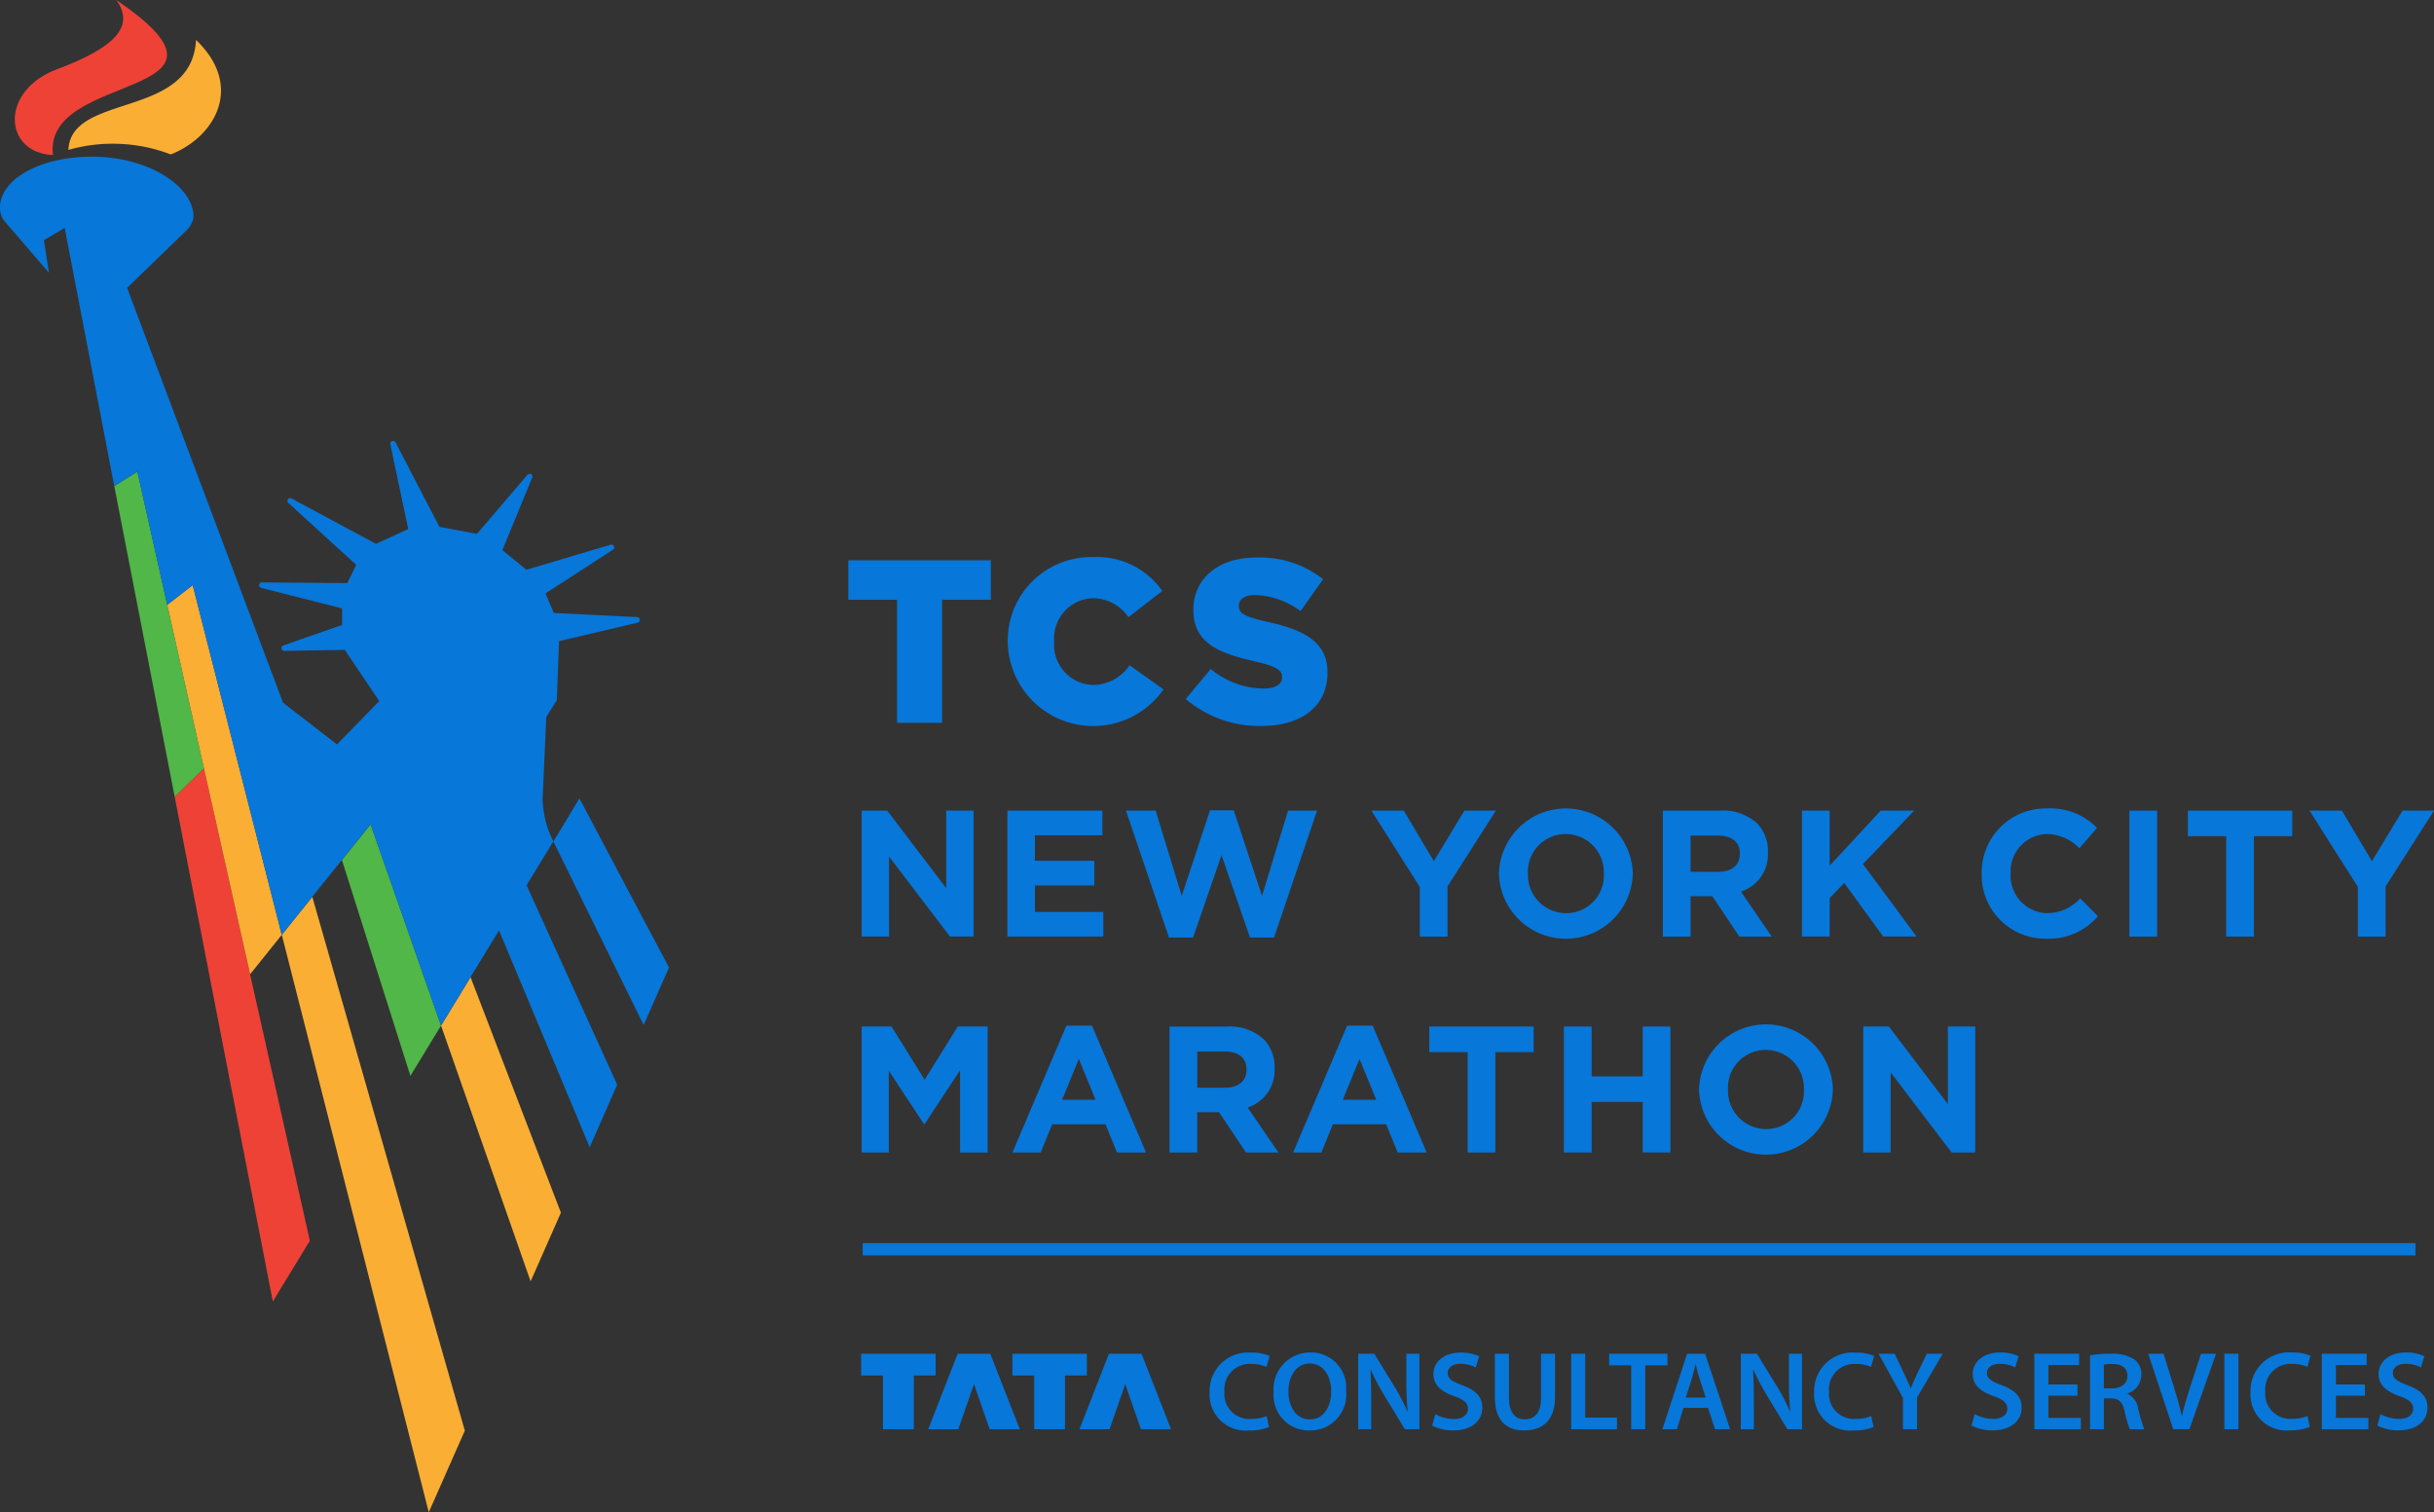 <?xml version="1.0" encoding="UTF-8" standalone="no"?>
<svg
   xmlns:dc="http://purl.org/dc/elements/1.1/"
   xmlns:cc="http://creativecommons.org/ns#"
   xmlns:rdf="http://www.w3.org/1999/02/22-rdf-syntax-ns#"
   xmlns:svg="http://www.w3.org/2000/svg"
   xmlns="http://www.w3.org/2000/svg"
   xmlns:sodipodi="http://sodipodi.sourceforge.net/DTD/sodipodi-0.dtd"
   xmlns:inkscape="http://www.inkscape.org/namespaces/inkscape"
   id="Layer_1"
   data-name="Layer 1"
   viewBox="0 0 120.711 75"
   version="1.1"
   sodipodi:docname="TCS New York City Matathon Logo.svg"
   inkscape:version="0.92.4 (5da689c313, 2019-01-14)"
   width="120.711"
   height="75">
  <rect x="0" y="0" width="120.711" height="75" fill="#333333" stroke="none"/>
  <defs
     id="defs1618" />
  <sodipodi:namedview
     pagecolor="#ffffff"
     bordercolor="#666666"
     borderopacity="1"
     objecttolerance="10"
     gridtolerance="10"
     guidetolerance="10"
     inkscape:pageopacity="0"
     inkscape:pageshadow="2"
     inkscape:window-width="640"
     inkscape:window-height="480"
     id="namedview1616"
     showgrid="false"
     inkscape:zoom="1.7639584"
     inkscape:cx="-14.090041"
     inkscape:cy="-10.837351"
     inkscape:current-layer="Layer_1" />
  <title
     id="title1499">marathon-logo</title>
  <rect
     x="42.783"
     y="61.649"
     width="77.007"
     height="0.611"
     id="rect1501"
     style="fill:#0777da;fill-opacity:1;stroke-width:0.75" />
  <path
     d="m 117.901,70.7 a 2.298,2.298 0 0 0 1.035,0.237 c 0.985,0 1.451,-0.524 1.451,-1.127 0,-0.537 -0.321,-0.865 -0.985,-1.111 -0.508,-0.192 -0.733,-0.327 -0.733,-0.613 0,-0.22 0.191,-0.45 0.633,-0.45 a 1.662,1.662 0 0 1 0.763,0.177 l 0.169,-0.552 a 2.098,2.098 0 0 0 -0.919,-0.186 c -0.829,0 -1.353,0.463 -1.353,1.074 0,0.537 0.404,0.872 1.034,1.09 0.488,0.171 0.68,0.339 0.68,0.621 0,0.304 -0.249,0.509 -0.694,0.509 a 1.983,1.983 0 0 1 -0.927,-0.237 z"
     id="path1503"
     style="fill:#0777da;fill-opacity:1;stroke-width:0.75"
     inkscape:connector-curvature="0" />
  <polygon
     points="11.551,52.695 13.484,50.818 11.058,39.993 9.084,31.181 7.555,32.141 "
     id="polygon1505"
     transform="matrix(0.75,0,0,0.75,7.7986571e-4,0)"
     style="fill:#50b748" />
  <polygon
     points="20.488,82.046 13.484,50.817 11.551,52.694 18.04,86.061 "
     id="polygon1507"
     transform="matrix(0.75,0,0,0.75,7.7986571e-4,0)"
     style="fill:#ee4237" />
  <polygon
     points="31.115,64.619 29.163,67.817 35.086,84.731 37.089,80.188 "
     id="polygon1509"
     transform="matrix(0.75,0,0,0.75,7.7986571e-4,0)"
     style="fill:#faae34" />
  <polygon
     points="24.506,54.508 22.608,56.869 27.137,71.142 29.163,67.817 "
     id="polygon1511"
     transform="matrix(0.75,0,0,0.75,7.7986571e-4,0)"
     style="fill:#50b748" />
  <polygon
     points="30.736,94.601 20.651,59.303 18.633,61.815 28.352,100 "
     id="polygon1513"
     transform="matrix(0.75,0,0,0.75,7.7986571e-4,0)"
     style="fill:#faae34" />
  <polygon
     points="18.632,61.816 12.743,38.691 11.059,39.993 16.537,64.423 "
     id="polygon1515"
     transform="matrix(0.75,0,0,0.75,7.7986571e-4,0)"
     style="fill:#faae34" />
  <path
     d="M 2.626,7.688 C 0.17,7.584 -0.028,4.504 2.818,3.438 5.662,2.372 6.721,1.328 5.768,0 13.066,4.965 2.106,3.474 2.626,7.688"
     id="path1517"
     inkscape:connector-curvature="0"
     style="fill:#ee4237;stroke-width:0.75" />
  <path
     d="m 5.934,7.136 a 7.889,7.889 0 0 1 2.533,0.523 C 10.663,6.801 12.124,4.279 9.722,1.98 9.515,5.918 3.519,4.581 3.391,7.436 a 7.917,7.917 0 0 1 2.543,-0.3"
     id="path1519"
     inkscape:connector-curvature="0"
     style="fill:#faae34;stroke-width:0.75" />
  <path
     d="m 14.05,32.011 0.011,-0.002 -0.008,0.002"
     id="path1521"
     inkscape:connector-curvature="0"
     style="fill:#ffffff;stroke-width:0.75" />
  <polygon
     points="36.592,55.644 42.56,67.779 44.237,63.976 41.986,59.734 38.313,52.793 "
     id="polygon1523"
     style="fill:#0777da;fill-opacity:1"
     transform="matrix(0.75,0,0,0.75,7.7986571e-4,0)" />
  <path
     d="m 26.912,39.57 c 0.031,-0.682 0.18,-4.016 0.18,-4.016 l 0.522,-0.822 0.111,-2.935 3.91,-0.92 a 0.143,0.143 0 0 0 0.093,-0.126 0.139,0.139 0 0 0 -0.134,-0.146 l -4.128,-0.206 -0.413,-0.968 3.365,-2.184 a 0.13,0.13 0 0 0 0.036,-0.151 0.153,0.153 0 0 0 -0.16,-0.086 l -4.187,1.246 -1.193,-0.974 1.486,-3.608 a 0.134,0.134 0 0 0 -0.061,-0.161 0.152,0.152 0 0 0 -0.182,0.035 l -2.505,2.93 -1.86,-0.35 -2.167,-4.172 a 0.143,0.143 0 0 0 -0.125,-0.086 0.133,0.133 0 0 0 -0.146,0.15 l 0.892,4.217 -1.6,0.734 -4.208,-2.262 a 0.147,0.147 0 0 0 -0.157,0.045 0.137,0.137 0 0 0 0.002,0.173 l 3.383,3.086 -0.445,0.904 -4.235,-0.033 a 0.141,0.141 0 0 0 -0.137,0.134 c -0.005,0.077 0.045,0.122 0.137,0.147 0.092,0.022 3.978,1.007 3.978,1.007 l 0.004,0.819 -2.921,1.02 a 0.141,0.141 0 0 0 -0.09,0.122 0.144,0.144 0 0 0 0.136,0.148 c 0.002,-0.001 2.802,-0.047 3.002,-0.051 0.002,-0.002 0.011,0.01 0.02,0.023 l 1.693,2.515 -2.095,2.15 -2.677,-2.068 -7.731,-20.574 2.929,-2.837 a 1.201,1.201 0 0 0 0.359,-0.629 c 0.065,-1.471 -2.021,-2.918 -4.673,-3.032 -2.652,-0.113 -4.856,0.987 -4.921,2.46 a 1.12,1.12 0 0 0 0.177,0.674 l 0.003,0.003 c 0.003,0.004 1.481,1.721 2.249,2.613 l -0.249,-1.619 1.029,-0.605 2.457,12.799 1.146,-0.719 1.481,6.609 1.263,-0.977 1.966,7.723 2.451,9.619 1.514,-1.885 1.469,-1.825 1.422,-1.771 3.494,9.982 1.463,-2.4 1.413,-2.315 4.498,10.75 1.364,-3.098 -4.496,-9.893 1.328,-2.175 a 4.967,4.967 0 0 1 -0.533,-2.163"
     id="path1525"
     style="fill:#0777da;fill-opacity:1;stroke-width:0.75"
     inkscape:connector-curvature="0" />
  <polygon
     points="73.329,89.517 75.482,89.517 77.434,94.508 75.443,94.508 74.406,91.523 73.369,94.508 71.377,94.508 "
     id="polygon1527"
     style="fill:#0777da;fill-opacity:1"
     transform="matrix(0.75,0,0,0.75,7.7986571e-4,0)" />
  <polygon
     points="66.944,90.953 68.387,90.953 68.387,94.508 70.422,94.508 70.422,90.953 71.868,90.953 71.868,89.518 66.944,89.518 "
     id="polygon1529"
     style="fill:#0777da;fill-opacity:1"
     transform="matrix(0.75,0,0,0.75,7.7986571e-4,0)" />
  <polygon
     points="63.327,89.517 65.48,89.517 67.433,94.508 65.44,94.508 64.404,91.523 63.366,94.508 61.375,94.508 "
     id="polygon1531"
     style="fill:#0777da;fill-opacity:1"
     transform="matrix(0.75,0,0,0.75,7.7986571e-4,0)" />
  <path
     d="m 95.073,70.881 v -1.574 l 1.273,-2.168 h -0.792 l -0.461,0.958 c -0.13,0.271 -0.233,0.504 -0.328,0.745 h -0.01 c -0.106,-0.254 -0.207,-0.468 -0.335,-0.744 l -0.456,-0.959 h -0.798 l 1.208,2.186 v 1.557 z"
     id="path1533"
     style="fill:#0777da;fill-opacity:1;stroke-width:0.75"
     inkscape:connector-curvature="0" />
  <path
     d="m 92.8,70.23 a 2.019,2.019 0 0 1 -0.762,0.139 1.239,1.239 0 0 1 -1.33,-1.348 1.256,1.256 0 0 1 1.339,-1.377 1.886,1.886 0 0 1 0.746,0.145 l 0.152,-0.544 a 2.225,2.225 0 0 0 -0.927,-0.164 1.908,1.908 0 0 0 -2.049,1.974 1.791,1.791 0 0 0 1.954,1.887 2.587,2.587 0 0 0 0.994,-0.169 z"
     id="path1535"
     style="fill:#0777da;fill-opacity:1;stroke-width:0.75"
     inkscape:connector-curvature="0" />
  <path
     d="M 86.979,70.881 V 69.54 c 0,-0.615 -0.011,-1.107 -0.036,-1.591 l 0.017,-0.007 a 12.812,12.812 0 0 0 0.687,1.294 l 0.997,1.644 h 0.725 v -3.743 h -0.648 v 1.305 a 14.956,14.956 0 0 0 0.064,1.552 l -0.014,0.002 A 9.916,9.916 0 0 0 88.12,68.746 l -0.989,-1.608 h -0.797 v 3.743 z"
     id="path1537"
     style="fill:#0777da;fill-opacity:1;stroke-width:0.75"
     inkscape:connector-curvature="0" />
  <polygon
     points="110.261,90.282 110.261,89.517 106.404,89.517 106.404,90.282 107.862,90.282 107.862,94.507 108.79,94.507 108.79,90.282 "
     id="polygon1539"
     style="fill:#0777da;fill-opacity:1"
     transform="matrix(0.75,0,0,0.75,7.7986571e-4,0)" />
  <polygon
     points="104.823,93.741 104.823,89.517 103.892,89.517 103.892,94.507 106.919,94.507 106.919,93.741 "
     id="polygon1541"
     style="fill:#0777da;fill-opacity:1"
     transform="matrix(0.75,0,0,0.75,7.7986571e-4,0)" />
  <path
     d="m 74.135,67.137 v 2.144 c 0,1.176 0.574,1.661 1.456,1.661 0.925,0 1.529,-0.511 1.529,-1.666 v -2.138 h -0.696 v 2.184 c 0,0.737 -0.303,1.069 -0.808,1.069 -0.474,0 -0.781,-0.337 -0.781,-1.069 v -2.184 z"
     id="path1543"
     style="fill:#0777da;fill-opacity:1;stroke-width:0.75"
     inkscape:connector-curvature="0" />
  <path
     d="m 71.027,70.703 a 2.303,2.303 0 0 0 1.033,0.237 c 0.99,0 1.453,-0.523 1.453,-1.127 0,-0.538 -0.322,-0.864 -0.988,-1.112 -0.51,-0.189 -0.728,-0.324 -0.728,-0.612 0,-0.223 0.186,-0.452 0.631,-0.452 a 1.686,1.686 0 0 1 0.762,0.179 l 0.167,-0.554 a 2.105,2.105 0 0 0 -0.915,-0.182 c -0.831,0 -1.354,0.459 -1.354,1.073 0,0.538 0.403,0.868 1.037,1.091 0.481,0.171 0.677,0.338 0.677,0.62 0,0.303 -0.254,0.511 -0.695,0.511 a 1.967,1.967 0 0 1 -0.925,-0.241 z"
     id="path1545"
     style="fill:#0777da;fill-opacity:1;stroke-width:0.75"
     inkscape:connector-curvature="0" />
  <path
     d="M 68.003,70.881 V 69.54 c 0,-0.615 -0.009,-1.107 -0.035,-1.591 l 0.017,-0.007 a 12.179,12.179 0 0 0 0.687,1.294 l 0.999,1.644 h 0.723 v -3.743 h -0.647 v 1.305 a 14.965,14.965 0 0 0 0.064,1.552 l -0.014,0.002 A 9.95,9.95 0 0 0 69.143,68.746 l -0.986,-1.608 h -0.799 v 3.743 z"
     id="path1547"
     style="fill:#0777da;fill-opacity:1;stroke-width:0.75"
     inkscape:connector-curvature="0" />
  <path
     d="m 64.962,70.393 h -0.011 c -0.664,0 -1.056,-0.629 -1.053,-1.373 0,-0.747 0.365,-1.398 1.064,-1.398 0.697,0 1.057,0.671 1.057,1.376 0,0.782 -0.386,1.395 -1.057,1.395 m 0.025,-3.319 a 1.814,1.814 0 0 0 -1.822,1.964 1.749,1.749 0 0 0 1.764,1.904 h 0.005 A 1.784,1.784 0 0 0 66.76,68.972 1.746,1.746 0 0 0 64.987,67.074"
     id="path1549"
     style="fill:#0777da;fill-opacity:1;stroke-width:0.75"
     inkscape:connector-curvature="0" />
  <path
     d="m 62.817,70.23 a 2.015,2.015 0 0 1 -0.762,0.139 1.239,1.239 0 0 1 -1.331,-1.348 1.257,1.257 0 0 1 1.341,-1.377 1.892,1.892 0 0 1 0.747,0.145 l 0.15,-0.544 a 2.212,2.212 0 0 0 -0.927,-0.164 1.905,1.905 0 0 0 -2.046,1.974 1.789,1.789 0 0 0 1.95,1.887 2.564,2.564 0 0 0 0.996,-0.169 z"
     id="path1551"
     style="fill:#0777da;fill-opacity:1;stroke-width:0.75"
     inkscape:connector-curvature="0" />
  <path
     d="m 97.773,70.7 a 2.304,2.304 0 0 0 1.036,0.237 c 0.987,0 1.451,-0.524 1.451,-1.127 0,-0.537 -0.32,-0.865 -0.984,-1.111 -0.511,-0.192 -0.734,-0.327 -0.734,-0.613 0,-0.22 0.192,-0.45 0.637,-0.45 a 1.671,1.671 0 0 1 0.761,0.177 l 0.169,-0.552 A 2.096,2.096 0 0 0 99.191,67.075 c -0.832,0 -1.356,0.463 -1.356,1.074 0,0.537 0.404,0.872 1.036,1.09 0.483,0.171 0.679,0.339 0.679,0.621 0,0.304 -0.252,0.509 -0.695,0.509 A 1.98,1.98 0 0 1 97.931,70.131 Z"
     id="path1553"
     style="fill:#0777da;fill-opacity:1;stroke-width:0.75"
     inkscape:connector-curvature="0" />
  <polygon
     points="137.482,90.262 137.482,89.516 134.519,89.516 134.519,94.506 137.596,94.506 137.596,93.759 135.448,93.759 135.448,92.289 137.368,92.289 137.368,91.546 135.448,91.546 135.448,90.262 "
     id="polygon1555"
     style="fill:#0777da;fill-opacity:1"
     transform="matrix(0.75,0,0,0.75,7.7986571e-4,0)" />
  <path
     d="m 108.58,70.879 1.322,-3.741 h -0.746 l -0.557,1.708 c -0.148,0.456 -0.286,0.914 -0.387,1.353 h -0.014 c -0.096,-0.449 -0.226,-0.888 -0.371,-1.36 l -0.525,-1.7 h -0.762 l 1.239,3.741 z"
     id="path1557"
     style="fill:#0777da;fill-opacity:1;stroke-width:0.75"
     inkscape:connector-curvature="0" />
  <rect
     x="110.314"
     y="67.137"
     width="0.697"
     height="3.743"
     id="rect1559"
     style="fill:#0777da;fill-opacity:1;stroke-width:0.75" />
  <path
     d="m 114.438,70.228 a 2.054,2.054 0 0 1 -0.761,0.135 1.235,1.235 0 0 1 -1.331,-1.344 1.258,1.258 0 0 1 1.344,-1.378 1.877,1.877 0 0 1 0.744,0.145 l 0.152,-0.545 a 2.2,2.2 0 0 0 -0.929,-0.167 1.908,1.908 0 0 0 -2.047,1.974 1.789,1.789 0 0 0 1.954,1.889 2.539,2.539 0 0 0 0.991,-0.17 z"
     id="path1561"
     style="fill:#0777da;fill-opacity:1;stroke-width:0.75"
     inkscape:connector-curvature="0" />
  <polygon
     points="156.493,90.262 156.493,89.516 153.527,89.516 153.527,94.506 156.609,94.506 156.609,93.759 154.46,93.759 154.46,92.289 156.381,92.289 156.381,91.546 154.46,91.546 154.46,90.262 "
     id="polygon1563"
     style="fill:#0777da;fill-opacity:1"
     transform="matrix(0.75,0,0,0.75,7.7986571e-4,0)" />
  <polygon
     points="56.94,90.953 58.387,90.953 58.387,94.508 60.423,94.508 60.423,90.953 61.866,90.953 61.866,89.518 56.94,89.518 "
     id="polygon1565"
     style="fill:#0777da;fill-opacity:1"
     transform="matrix(0.75,0,0,0.75,7.7986571e-4,0)" />
  <path
     d="m 83.606,69.309 0.296,-0.928 c 0.067,-0.223 0.125,-0.482 0.184,-0.701 h 0.011 c 0.055,0.215 0.118,0.472 0.195,0.701 l 0.299,0.928 z m 0.956,-2.171 h -0.893 l -1.225,3.743 h 0.722 l 0.324,-1.058 h 1.216 l 0.349,1.058 h 0.748 z"
     id="path1567"
     style="fill:#0777da;fill-opacity:1;stroke-width:0.75"
     inkscape:connector-curvature="0" />
  <path
     d="m 104.749,68.854 h -0.41 v -1.174 a 2.223,2.223 0 0 1 0.429,-0.034 c 0.45,0 0.738,0.19 0.738,0.595 0,0.367 -0.288,0.613 -0.757,0.613 m 1.288,0.989 a 0.948,0.948 0 0 0 -0.531,-0.72 v -0.015 a 0.979,0.979 0 0 0 0.692,-0.928 0.928,0.928 0 0 0 -0.323,-0.744 1.935,1.935 0 0 0 -1.177,-0.298 5.655,5.655 0 0 0 -1.046,0.078 v 3.664 h 0.687 v -1.528 h 0.349 c 0.393,0.009 0.576,0.165 0.683,0.65 a 5.149,5.149 0 0 0 0.256,0.878 h 0.712 a 8.328,8.328 0 0 1 -0.301,-1.037"
     id="path1569"
     style="fill:#0777da;fill-opacity:1;stroke-width:0.75"
     inkscape:connector-curvature="0" />
  <polygon
     points="62.568,53.602 64.377,53.602 64.377,61.93 62.818,61.93 58.784,56.636 58.784,61.93 56.976,61.93 56.976,53.602 58.666,53.602 62.568,58.731 "
     id="polygon1571"
     style="fill:#0777da;fill-opacity:1"
     transform="matrix(0.75,0,0,0.75,7.7986571e-4,0)" />
  <polygon
     points="68.434,55.232 68.434,56.921 72.359,56.921 72.359,58.551 68.434,58.551 68.434,60.3 72.955,60.3 72.955,61.93 66.613,61.93 66.613,53.602 72.895,53.602 72.895,55.232 "
     id="polygon1573"
     style="fill:#0777da;fill-opacity:1"
     transform="matrix(0.75,0,0,0.75,7.7986571e-4,0)" />
  <polygon
     points="80.01,53.579 81.579,53.579 83.448,59.243 85.173,53.602 87.089,53.602 84.245,61.991 82.652,61.991 80.772,56.542 78.892,61.991 77.297,61.991 74.453,53.602 76.417,53.602 78.141,59.243 "
     id="polygon1575"
     style="fill:#0777da;fill-opacity:1"
     transform="matrix(0.75,0,0,0.75,7.7986571e-4,0)" />
  <polygon
     points="94.81,56.945 96.833,53.602 98.915,53.602 95.715,58.612 95.715,61.931 93.882,61.931 93.882,58.647 90.681,53.602 92.823,53.602 "
     id="polygon1577"
     style="fill:#0777da;fill-opacity:1"
     transform="matrix(0.75,0,0,0.75,7.7986571e-4,0)" />
  <path
     d="m 79.54,43.343 v -0.018 a 1.897,1.897 0 0 0 -1.892,-1.963 1.868,1.868 0 0 0 -1.873,1.945 v 0.018 a 1.897,1.897 0 0 0 1.892,1.963 1.867,1.867 0 0 0 1.873,-1.945 m -5.202,0 v -0.018 a 3.321,3.321 0 0 1 6.639,-0.018 v 0.018 a 3.321,3.321 0 0 1 -6.639,0.018"
     id="path1579"
     style="fill:#0777da;fill-opacity:1;stroke-width:0.75"
     inkscape:connector-curvature="0" />
  <path
     d="m 85.233,43.236 c 0.67,0 1.054,-0.357 1.054,-0.884 V 42.334 c 0,-0.589 -0.412,-0.893 -1.08,-0.893 h -1.365 v 1.794 z m -2.766,-3.034 h 2.855 a 2.489,2.489 0 0 1 1.821,0.633 1.965,1.965 0 0 1 0.535,1.428 v 0.018 a 1.938,1.938 0 0 1 -1.338,1.936 l 1.526,2.231 h -1.607 l -1.338,-1.999 h -1.079 v 1.999 h -1.375 z"
     id="path1581"
     style="fill:#0777da;fill-opacity:1;stroke-width:0.75"
     inkscape:connector-curvature="0" />
  <polygon
     points="124.363,53.602 126.575,53.602 123.184,57.136 126.731,61.93 124.529,61.93 121.947,58.385 120.985,59.385 120.985,61.93 119.152,61.93 119.152,53.602 120.985,53.602 120.985,57.243 "
     id="polygon1583"
     style="fill:#0777da;fill-opacity:1"
     transform="matrix(0.75,0,0,0.75,7.7986571e-4,0)" />
  <path
     d="m 98.279,43.343 v -0.018 a 3.174,3.174 0 0 1 3.257,-3.231 3.222,3.222 0 0 1 2.463,0.964 l -0.874,1.008 a 2.304,2.304 0 0 0 -1.598,-0.705 1.851,1.851 0 0 0 -1.812,1.945 v 0.018 a 1.855,1.855 0 0 0 1.812,1.963 2.252,2.252 0 0 0 1.642,-0.732 l 0.874,0.884 a 3.189,3.189 0 0 1 -2.56,1.114 3.152,3.152 0 0 1 -3.204,-3.212"
     id="path1585"
     style="fill:#0777da;fill-opacity:1;stroke-width:0.75"
     inkscape:connector-curvature="0" />
  <rect
     x="105.604"
     y="40.202"
     width="1.375"
     height="6.246"
     id="rect1587"
     style="fill:#0777da;fill-opacity:1;stroke-width:0.75" />
  <polygon
     points="151.572,53.603 151.572,55.292 149.037,55.292 149.037,61.931 147.206,61.931 147.206,55.292 144.671,55.292 144.671,53.603 "
     id="polygon1589"
     style="fill:#0777da;fill-opacity:1"
     transform="matrix(0.75,0,0,0.75,7.7986571e-4,0)" />
  <polygon
     points="156.842,56.945 158.865,53.602 160.947,53.602 157.747,58.612 157.747,61.931 155.914,61.931 155.914,58.647 152.714,53.602 154.855,53.602 "
     id="polygon1591"
     style="fill:#0777da;fill-opacity:1"
     transform="matrix(0.75,0,0,0.75,7.7986571e-4,0)" />
  <polygon
     points="63.33,67.879 65.304,67.879 65.304,76.207 63.484,76.207 63.484,70.77 61.141,74.327 61.092,74.327 58.772,70.805 58.772,76.207 56.976,76.207 56.976,67.879 58.95,67.879 61.141,71.401 "
     id="polygon1593"
     style="fill:#0777da;fill-opacity:1"
     transform="matrix(0.75,0,0,0.75,7.7986571e-4,0)" />
  <path
     d="M 54.333,54.541 53.503,52.516 52.674,54.541 Z M 52.888,50.865 h 1.267 l 2.678,6.291 H 55.394 L 54.824,55.755 h -2.641 l -0.572,1.401 h -1.4 z"
     id="path1595"
     style="fill:#0777da;fill-opacity:1;stroke-width:0.75"
     inkscape:connector-curvature="0" />
  <path
     d="m 60.767,53.944 c 0.67,0 1.054,-0.357 1.054,-0.884 v -0.018 c 0,-0.589 -0.412,-0.893 -1.08,-0.893 h -1.365 v 1.794 z m -2.766,-3.034 h 2.855 a 2.489,2.489 0 0 1 1.821,0.633 1.965,1.965 0 0 1 0.535,1.428 v 0.018 a 1.941,1.941 0 0 1 -1.338,1.937 l 1.526,2.23 h -1.607 L 60.454,55.157 h -1.079 v 1.998 h -1.375 z"
     id="path1597"
     style="fill:#0777da;fill-opacity:1;stroke-width:0.75"
     inkscape:connector-curvature="0" />
  <path
     d="M 68.253,54.541 67.423,52.516 66.593,54.541 Z M 66.808,50.865 h 1.267 l 2.678,6.291 h -1.438 l -0.572,-1.401 h -2.64 l -0.572,1.401 h -1.4 z"
     id="path1599"
     style="fill:#0777da;fill-opacity:1;stroke-width:0.75"
     inkscape:connector-curvature="0" />
  <polygon
     points="101.413,67.88 101.413,69.569 98.88,69.569 98.88,76.208 97.047,76.208 97.047,69.569 94.512,69.569 94.512,67.88 "
     id="polygon1601"
     style="fill:#0777da;fill-opacity:1"
     transform="matrix(0.75,0,0,0.75,7.7986571e-4,0)" />
  <polygon
     points="108.623,71.175 108.623,67.879 110.455,67.879 110.455,76.207 108.623,76.207 108.623,72.865 105.244,72.865 105.244,76.207 103.411,76.207 103.411,67.879 105.244,67.879 105.244,71.175 "
     id="polygon1603"
     style="fill:#0777da;fill-opacity:1"
     transform="matrix(0.75,0,0,0.75,7.7986571e-4,0)" />
  <path
     d="M 89.463,54.05 V 54.033 a 1.897,1.897 0 0 0 -1.892,-1.963 1.868,1.868 0 0 0 -1.873,1.945 v 0.018 a 1.897,1.897 0 0 0 1.892,1.963 1.868,1.868 0 0 0 1.873,-1.945 m -5.202,0 V 54.033 a 3.321,3.321 0 0 1 6.639,-0.018 v 0.018 a 3.321,3.321 0 0 1 -6.639,0.018"
     id="path1605"
     style="fill:#0777da;fill-opacity:1;stroke-width:0.75"
     inkscape:connector-curvature="0" />
  <polygon
     points="128.801,67.879 130.609,67.879 130.609,76.207 129.05,76.207 125.018,70.913 125.018,76.207 123.208,76.207 123.208,67.879 124.899,67.879 128.801,73.008 "
     id="polygon1607"
     style="fill:#0777da;fill-opacity:1"
     transform="matrix(0.75,0,0,0.75,7.7986571e-4,0)" />
  <polygon
     points="65.518,37.05 65.518,39.66 62.294,39.66 62.294,47.794 59.317,47.794 59.317,39.66 56.094,39.66 56.094,37.05 "
     id="polygon1609"
     style="fill:#0777da;fill-opacity:1"
     transform="matrix(0.75,0,0,0.75,7.7986571e-4,0)" />
  <path
     d="m 49.977,31.84 v -0.023 a 4.139,4.139 0 0 1 4.248,-4.189 3.945,3.945 0 0 1 3.418,1.68 l -1.68,1.301 a 2.155,2.155 0 0 0 -1.761,-0.943 1.991,1.991 0 0 0 -1.922,2.128 v 0.023 a 1.992,1.992 0 0 0 1.922,2.153 2.198,2.198 0 0 0 1.818,-0.978 l 1.68,1.197 a 4.242,4.242 0 0 1 -7.723,-2.349"
     id="path1611"
     style="fill:#0777da;fill-opacity:1;stroke-width:0.75"
     inkscape:connector-curvature="0" />
  <path
     d="m 58.804,34.665 1.243,-1.488 a 4.146,4.146 0 0 0 2.613,0.97 c 0.599,0 0.921,-0.209 0.921,-0.554 v -0.023 c 0,-0.334 -0.265,-0.52 -1.358,-0.773 -1.716,-0.392 -3.04,-0.877 -3.04,-2.539 V 30.234 c 0,-1.499 1.186,-2.584 3.12,-2.584 a 5.063,5.063 0 0 1 3.314,1.074 l -1.117,1.58 A 4.037,4.037 0 0 0 62.246,29.508 c -0.542,0 -0.807,0.231 -0.807,0.519 v 0.023 c 0,0.37 0.277,0.531 1.393,0.784 1.853,0.404 3.003,1.004 3.003,2.516 v 0.023 c 0,1.649 -1.3,2.63 -3.257,2.63 a 5.622,5.622 0 0 1 -3.776,-1.338"
     id="path1613"
     style="fill:#0777da;fill-opacity:1;stroke-width:0.75"
     inkscape:connector-curvature="0" />
</svg>
